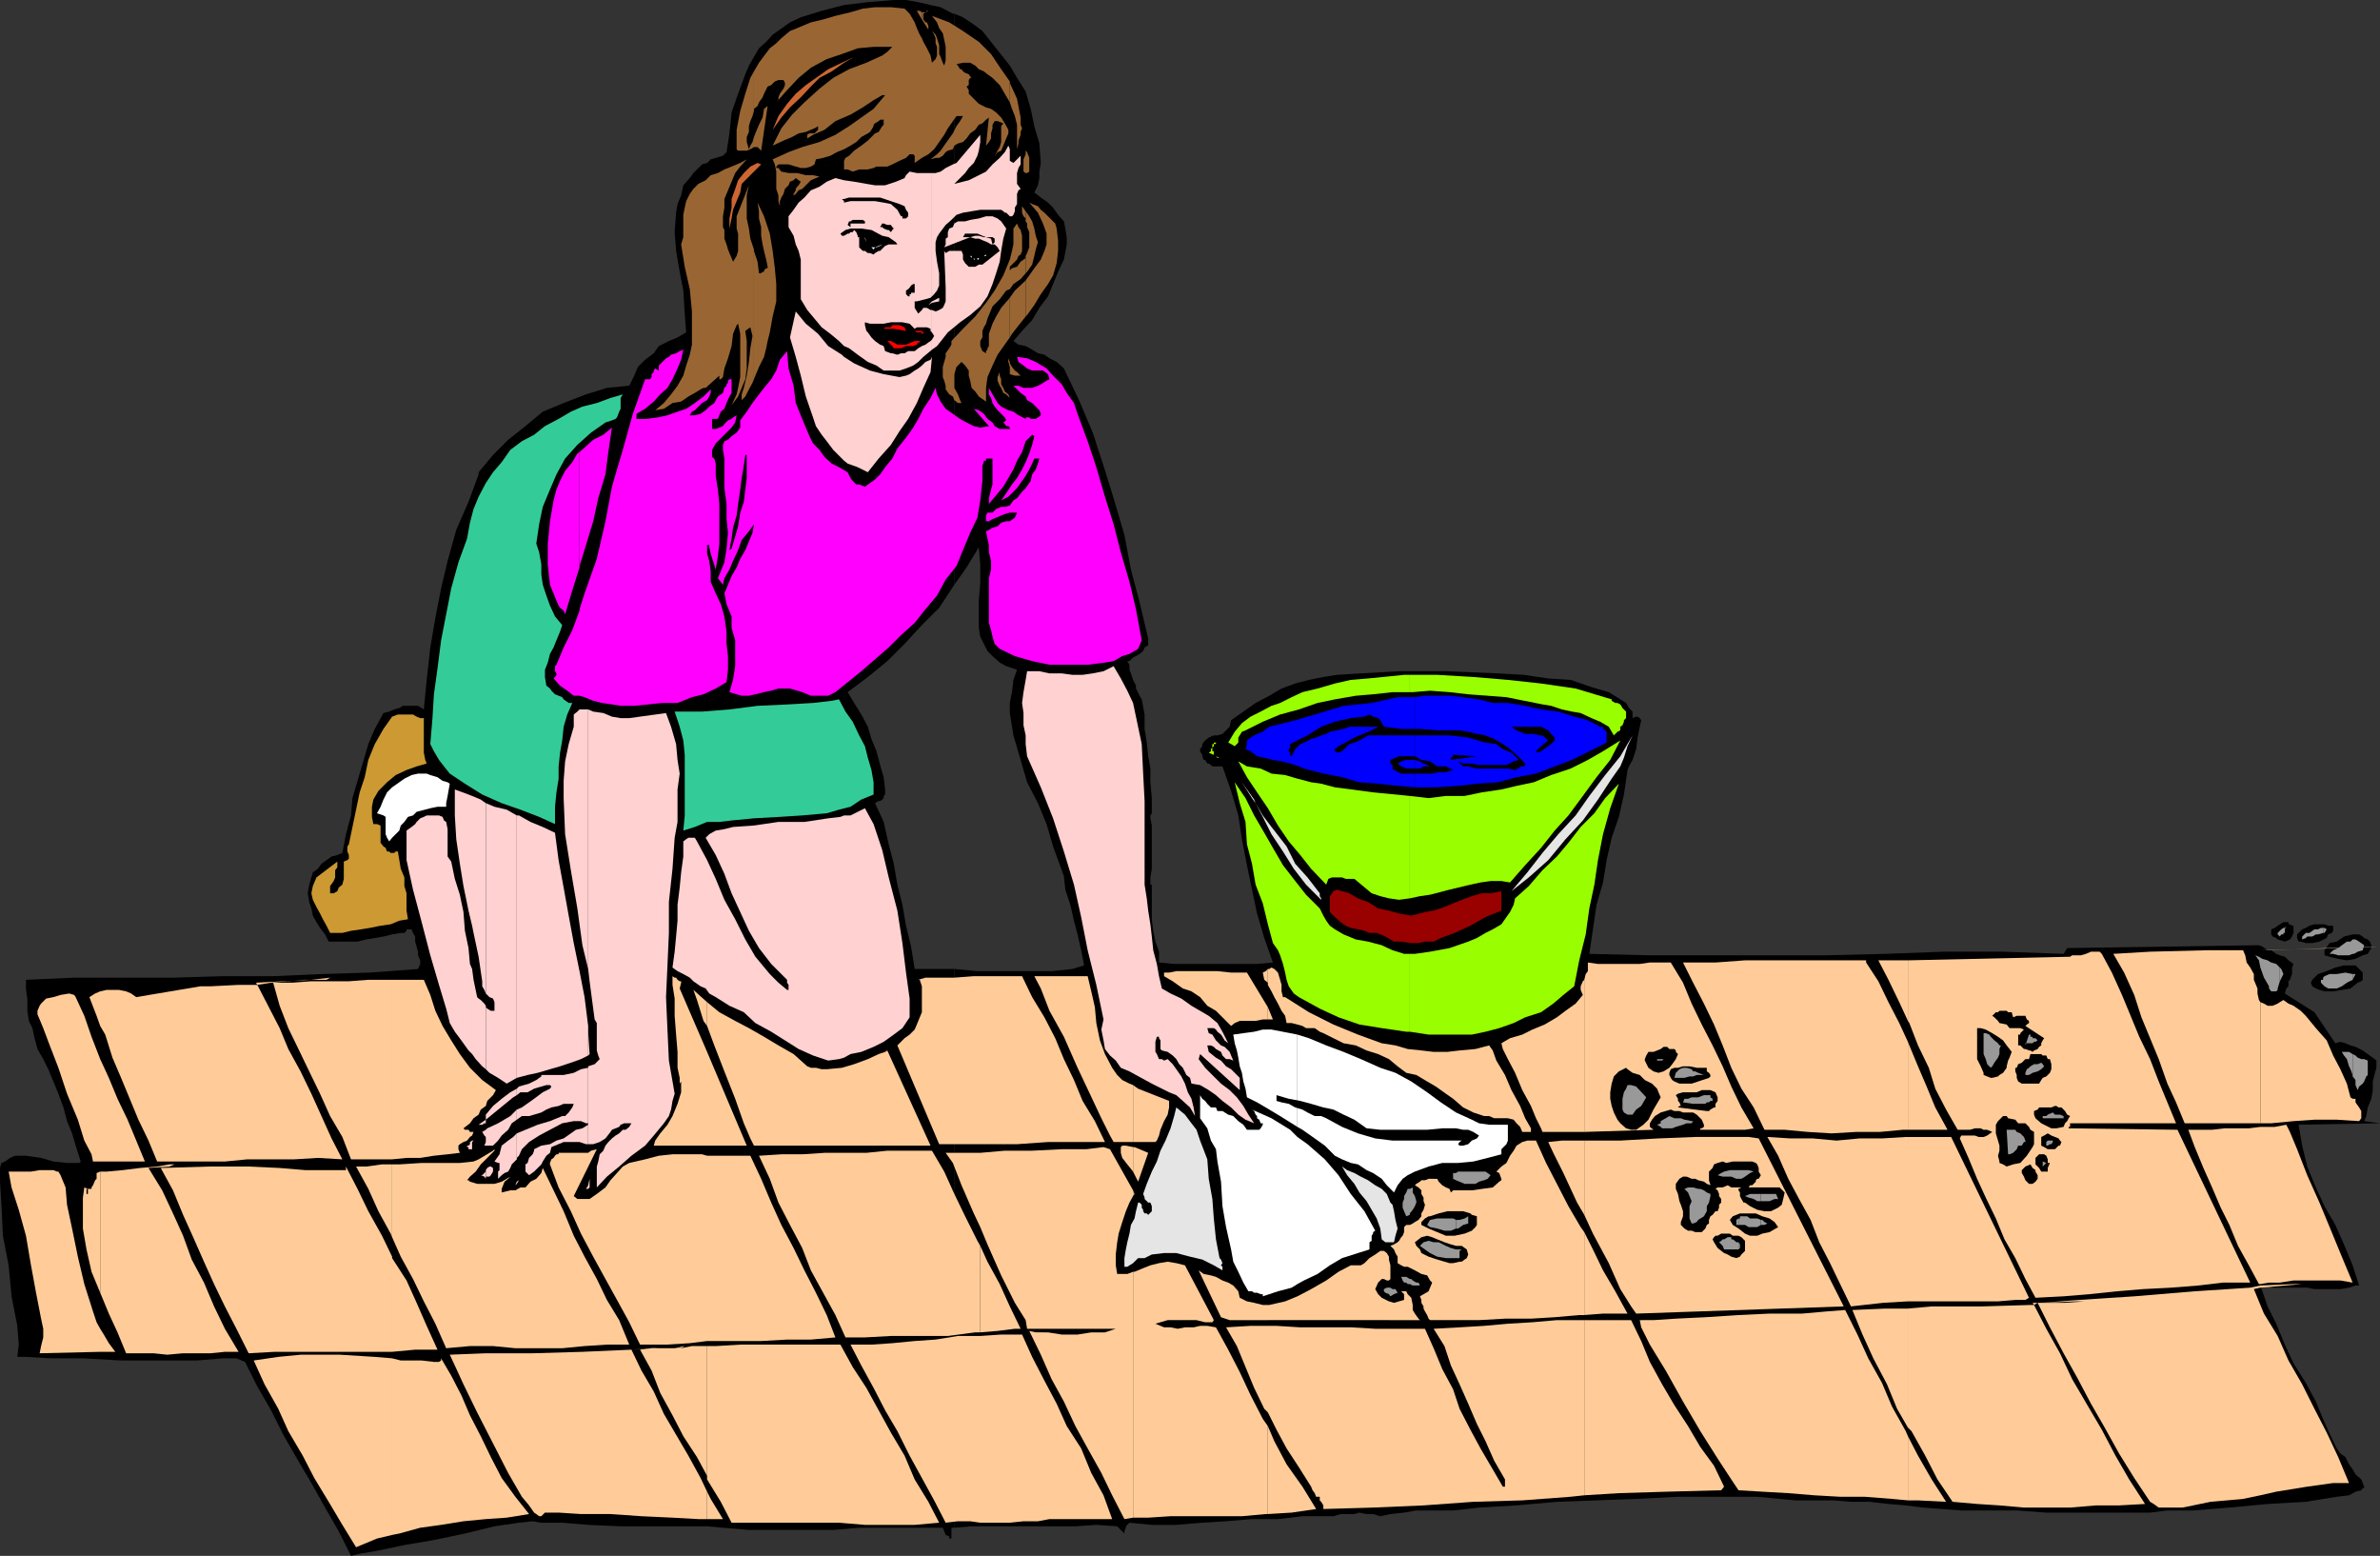 <svg xmlns="http://www.w3.org/2000/svg" width="330.199" height="215.801"><rect width="100%" height="100%" fill="#333333" stroke="none"/><path d="m132.402 211.898 2.399-.199h14.398l2.903-.199 2.898.2 1 1v-.302l.2-.5v-.199l.202-.199.297-.3 3.102.3h3.398l3.602-.3 3.3-.2 3.598-.3h3.602l3.398-.4H185l1-.3h1.902l.7-.2 1 .2h.898l1 .3 1.402-.3 1.899-.2 1.699-.3h5.102l1.898-.2 1.7-.198 5.202-.301 5.598-.5 5.5-.2 5.5-.203 5.8-.296h11l5.302.5h5.3l2.399.199h2.601l2.598.3 2.402.2 2.399.3 2.699.2 2.602.199h7.699l4.101.3h14.399l2.398-.3h3.602l5-.398 5.3-.5 5.301-.301 4.297-.7 1.703-.203.899-.5.8-.199.2-.3H328v-.2l-.398-1-.801-.699-.399-.7-.5-.698-.5-1-.703-.5-.5-.704-.5-1-1.199-2.597-1.2-2.903-1.398-2.597-1.703-2.7L317 186.5l-1.2-2.898-1.198-2.403-1-2.898h.8l.899.3h4.8l1 .2h3.598l1.203-.2.899-.3h.5l-.899-2.801-1.203-2.898-1.199-2.704-1.5-2.597-1.2-2.602-1.198-2.898-.7-2.903-.5-2.898 11.297-.2-2.199-.3.3-.7.2-1.198.5-1.204.2-1.199V150l.3-1.2.2-.698v-1l-.5-.403-1.4-1-1-.5-.698-.199-.7-.3-.703-.2-.699.2-2.898-4.302-4.102-2.597.2-.7.3-.3v-.7l.2-.203.3-.796v-.903l.2-.5-.7-.5-.5-.5-.7-.199-.5-.2-.698-.5h-.5l-.7-.5-.5-.198-26.601.398-.5.8-8.399-.3H269.7l-8.097.3-8.2.2H228.7l-8.199-.2.5-3.402.5-3.398.902-3.102.5-3.097.7-3.102 1-2.898.699-3.102.5-3.398.199-.5.5-.903.5-1.5.2-1.597.3-1.5.2-.903-.2-.296-.3-.204h-.2l-.5.204v-.903l-.5-.5-.398-.699L223.2 96l-2.398-.7-2.899-1-3.101-.198-3.399-.5-3.601-.204-7.2-.296h-6.5l-5.3.296-3.301.204-1.898.296-2 .403-1.903.5-1.898.699-1.7 1-1.902 1-3.398 2.398-.2.903-1 1-.699.199h-.5l-.703.3-.5.4-.398.5v.3l-.301.398v.301l.3.5v.2l.2.5h.2l.3.5h.2l.3.203.2.199h1.402l1.199 3.398 1 3.403.5 3.296L173 120l.7 3.398.702 3.301 1 3.403 1.2 3.398-2.2.2h-11.5l-2.101-.2V132l-.5-1.398-.301-1.5-.2-1.602v-5.102.301h-.198v-1l.199-1.199v-6l-.2-1v-.398l.2-.301v-2.102l-.2-2.199v-1.898l-.3-1.704-.2-1.898-.3-1.898v-2L158.402 97l-.3-.5-.5-1v-.398l-.403-.801-.297-.903-.203-.5V92.2l-.297-.5h.297l.5-.5.403-.199.5-.3.5-.4.199-.5.5-.3v-.898l-1.2-5.102-1.199-4.5-.902-4.8-1.5-5.098-1.398-4.5-1.5-4.602-1.903-4.5-2.097-4.398-1-.903-1-.5-.7-.5L144 49l-.8-.5-.9-.5-1-.2-.698-.5 1.199-1.402 1.398-1.5 1-1.699 1.203-1.597.7-1.704.699-1.699.8-1.699.399-2.102v-1l-.2-1.199-.198-1-.801-.898-.7-1-.699-.7-1-.703-.902-.699.5-1 .2-1v-.898l.202-1.2-.203-2.703-.699-2.398-.5-2.398-.7-2.403-1.198-1.898-1-1.7-3.801-4.8-1.2-.903-1.5-1-1.199-.5v79.204l1.7-2.403 1.699-2.8L136 78.3v2.597l-.2 2.403v3.8l.2 1.2 1 2 .7.699 1 .898.902.5 1.5.5-.5 1.403-.2 1.699-.3 1.5v1.398l.5 3.102 1 3.398.898 3.102 1.5 2.898 1.2 2.903.902 3.097.699 1.903.8 2.199.2 1.898.699 2.102.5 2.2.5 1.902.5 2.199.402 2.097-1.601.5-2.899.301h-10.3l-3.2-.3v77.5"/><path d="M132.402 134.398h-5.5l-.5-3.097-.703-2.903-.5-2.898-.699-2.8-.5-2.9-.7-2.698-.698-3.102-1.2-2.602.5-.296h.2l.3-.204.2-.199v-.3l.199-.2v-.699l-.2-1.7-.5-1.698-.5-1.903-.699-1.699-.5-1.7-.902-1.698-1-1.602-.898-1.5 2.8-2.102 2.7-2.199 2.398-2.398 2.402-2.602 2.399-2.398 1.898-2.903.203-.296V1.898h-.203L130.5 1l-1.398-.3-1.7-.4L125.7 0H124l-3.598.3-3.3.4-3.102.8-2.898.898-1.5.704-1.403 1-1 .699-.898 1-1 .898-.7 1.2-.699 1.203-.5 1.199-1 2.699-.902 2.602-.3 2.898-.4 2.602-.5.5-1 .296-.698.204-.5.5-.7.199-.5.5L96.2 24l-.5.7-.898 1-.301 1.402L94 28.3l-.2 1.199-.198 2.7.199 2.6.5 2.9.5 2.6.199 3.2.2 2.602-1.2.699-1.2.5-1.398.699-.703 1-1.199.898-1 1-.5 1.204-.7 1.398-3.1.3-2.9.9-3.1 1.198-2.9 1.204-2.398 2L70.5 61l-2.098 2.102-2 2.398v.3L65 69.603 63.3 73.5l-1.198 4.3-.903 3.802-.797 4.097-.703 4.102-.5 4.5-.398 4.097-.801-.5h-2.098l-.5.301-.703.2-.699.3-.8.2-1.2 2.203-.898 2.097-.7 2.403-.8 2.699-.7 2.398-.203 2.403-.699 2.597-.5 2.602-.7.3-.8.2-1.398 1-.5.699-.7.5-.203.7-.297 1-.203 1.198.203 1.204.297.898.203 1 .5.898.5.801.7.903.5 1h4l1.199-.301 1.199-.2 1.2-.203 1.202-.296 1.2-.204h.5l.3-.296v-.204h.7l.199.5.3.5v.704L58 132v.5l.3.7v.5l-.3.698-6.7.5-6.698.204-6.7.296h-7l-6.703.204H10.301l-6.7.296v1.204l.2 1.597v1.5L4 141.602l.5 1L4.8 144l.4 1.5.8 1.398.7 1.403.702 1.699.7 1.7.699 1.902.5 1.898.699 1.7.5 1.698.7 2.204-.2.199H9.3l-1.898-.2-1.703-.5-2.097-.3h-1.5l-.7.3-.703.5-.5.2L0 162v1.898l.2 3.204.202 4.296.797 4.102.403 4.3.8 4.098.2 2.602-.2 1.7h1.2l3.3.198H11.5l5.3.301h10.5l3.602-.3h1.899l1.199.5 1.7 3.402 1.902 3.3L39.3 199l1.898 3.3 2 3.4 1.903 3.402L47 212.398l1.7 3.403 1.202-.301 2.399-.398 3.8-.801 4.098-.7 4.301-.902 4.102-1 3.398-.5 1.902-.199 1.2.2H78l3.602.3 4.5.2h12l2.199.198 3.601.301h11.7l3.597-.3h11.602l.398 1 .5.203v.296H132v-1.5h.402v-77.5"/><path fill="#c63" d="m118.5 7.898-1.398.801-1.7 1.2-1.703.902L112.5 12l-1.398 1.5-1.5 1.398-1.2 1.403L107.2 18l.801-1.898 1.2-1.704 1.2-1.398 1.399-1.2 1.699-1.198 1.402-1 1.899-.903 1.699-.8M101.2 31.7v-1.4l.3-1.5v-1.198l.5-1.403.402-1.199.797-1 .903-.898 1-.5.5.199-2.7 2.699-.203 1.2-.5 1.198-.5 1.204-.199 1.199-.3 1.398"/><path fill="#ffd1d1" d="m161.2 137.102 1.202.699 1.5.699 1.399 1 2.398 1.398 1.203 1 .7 1.204.8 1.597-.5-.398-.3-.5-.2-.301-.5-.398-.203-.301-.297-.2h-.902l.2.7.5.199.5.8.702.7.5.2.7.698.199.5.3.704-.5-.204h-.5l-.5-.5-.199-.5-.703-.398-.297-.3-.402-.2h-.5l.2.898 1 .801.702.403.7.796.699.403L172 149.5v1.7l-5.5-5-.2.698.9 1.204 1 1 1.202 1.199 1.2.898 1 1 .898 1.2.7 1.203.8 1.199-1.2-.5-1-.7-1-1-1.198-.902-.903-.8-1-.7-1.199-.699-1.2-.2-.198-.8-.5-.398-.5-1-.5-.5-.403-.704-.5-.5-.699-.5-.8-.199-.2-.199v-1.2l-.2-.3v-.2h-.3l-.2.7v1.398l.2.301.3.7h.4l.3.203.5-.204.7.704.5.699.702 1 .5 1 .399 1.199.5.898.3 1.204.2 1.199-.7-1.2-1-.902-.902-.8-1-.399-2.398-1.2-2.2-1.198-.902-.5-1.199-.5-.7-1-.8-.704-.7-.898-.198-1.2-.301-1.5.3-1.402-1-4.796-1.199-4.801-.902-4.602-1-4.5-1.398-4.597-1.5-4.602-1.7-4.3-1.902-4.302-.2-1.699V102l-.3-1.398v-1.704l-.2-1.398.2-1.5.3-1.7.2-1.198h1.7l1.402.296h1.699l1.5.204h1.398l1.403-.204 1.5-.296 1.398-.704 1 1.704.902 1.699.797 1.699.403 1.898.8 3.801.2 4.102.199 3.8V122.7l.3 1.903.2 1.699.3 1.898.2 1.7.199 1.902.5 1.898.3 1.7.4 1.703m-95.7 22.295v-1l.2-.199h.702-.902v1.2m0-1.199-.3.198v.301l-.2.2h-.2v.203h.2v.296h.2v.204-.204h.3V158.2m0-12 .5.698.902 1 .5.403V139.5l-.203-.3-.5-.5-.297-.2-.203-.2-.5-2.402-.199-1.5V146.2m0-11.802-.3-.699-.2-2.199-.5-2.398-.2-2.602-.5-2.398-.698-2.204-.5-2.398-.5-.7V115l-.2-1-.3-.2-.2-.5-.5-.198H59.2l-.398.199-.5.199-.5.5-.2.3-.5.4-.699.5v4.1l.899 4.098 1.199 4.5 1.2 4.602 1.202 4.102 1 3.296.5 2 .7 1.204L64 144.3l1 1.398.5.5v-11.8m0-6 .2 1 .702 3.301.5 3.403v.699l.297.5.203.5v-26.403l-.703-.5-1.199-.5v18m0-18-.5-.199-1.898-.699v3.602l.199 3.296.5 3.403.5 3.097.699 3.403.5 2.097v-18m1.902 52.802h.5l.2-.2.3-.5v-.5l-.3-.2h-.2l-.3.2-.2.3v.9"/><path fill="#ffd1d1" d="M67.402 162.3v.2l-.203.2-.297.3H66.7l.5.2.203.3v-1.2m-.001-3.402h1l.7-.699.5-.699.898-.8.5-.9.7-.5v-1.402l-.9.903-1.698 1-1.5.699-.2.2v2.198m0-2.198-.5.3.297.5.203.2v.698l-.203.5h.203V156.7m0-1.4-1 .7h.5l.297-.2h.203v-.5m0-7 .5.5 1.2.7 1.199.8 1.398-.8v-36.398l-1.398-.801-1.7-.403-1.199-.5v26.403l.5.5.5.199.2.5v1.2h-.5l-.5-.302-.2-.199v8.602M71.7 164.2l.3-.5-.3.198zm0-.302-.2.5.2-.199zm0 0"/><path fill="#ffd1d1" d="m71.7 160.602.3-.301.402-.903 1-1 1.399-.898 1.5-.8 1.699-.9 1.602-.3h1l.699.3h.3v-7.902.204l-1 .199-1 .5-1.402.3h-3.097v.2l-.7.5-1 .5-1.402.398-.3.301v.898l.5-.398h1l.902-.5 1-.3.699-.2h.5l.199.2-.2.3-1 .5-1.198.898-1.7 1.204-.703.296v1.403l.703-.5h1l.7-.2 1-.3.699-.403.699-.296 1-.204.7-.296h1.402l-.2.5-.5.699-.5.5H78l-1.7.699-1.698.5-1.7.7-1.203.5v3.402"/><path fill="#ffd1d1" d="m71.7 157.2-.5.5-.7.5-.898.698-.301 1.204-.7 1 .5.199h.2v1l-.2.199v1l.5-.5.399-.3.5-.2.3-.5.2-.5.7-.7v-3.6m0-6.2-.9.5-1.198.898-1.2 1-1 1.204v.699l3.797-3.102.5-.3V151m.001-1.5 1.5-.398 1.402-.301 1.699-.5 1.398-.403 1.5-.5 1.403-.5 1-.5v-4.097l-.5-4-.7-3.602-.8-3.898-.7-3.801-.703-3.898-.699-3.801-.5-3.801-1.7-.8-1.698-.7-1.602-.898h-.3V149.5m9.902 15.398.199-.199V163.5l-.2.898v.5"/><path fill="#ffd1d1" d="m81.602 164.398-.301.5h.3zm0-5.698h.699l.898-.302.801-.5.7-.898.202-.3 1-.4.2-.3.5-.2h1l-.301.5-.5.4h-.399l-.5.5-.5.3-.5.398-.5.5-.402.5-.3.704-.5.5-.2 1-.2.699v2.898l1.4-1.5 1.702-1.398 1.7-1.5 1.898-1.403 1.2-1.398 1.402-1.7.699-1 .3-.902.2-1.199.3-1-.8-4.597-.2-4.301-.199-4.5.2-4.403.199-4.5v-4.296l.5-4.602.3-4.3L94 114v-4.5l.3-2.2-.3-1.902-.2-2.199-.698-2.398-.7-1.903-5.101.704h-1.2l-1.199-.204-1.203-.5-1.398-.199-.7-.3v36l.2 1.703.699 5.296.3.5v3.801l.2.7.2.5-.7.703-.898.296V158.7"/><path fill="#ffd1d1" d="m81.602 156-.801.5-.899.2-.703.5-1 .698-1 .301-.898.5-1.2.2-1 .5v.203l-.199.5-.5.5-.203.699-.297.199v1l.5.5.7-.5 1-1 .199-.398.5-.801.5-.403.199-.796.5-.204 1.2-.5h2.202l.899.301h.3V156m.001-9.602.199-.199-.2-3.097zm0-48h-1.2l-.3.301-.5.403v1.699l-.7 2.398-.5 2.403-.203 2.699v2.398l.203 5 .797 5 .903 5.301.699 5.102.8 3.296v-36m35.501 48.302.898-.5 1.5-.302 1.7-.699 1.402-.699 1.398-1 1.2-.898 1-1.5V138.5l-.5-3.602-.5-4.097-.7-4.5-1.2-4.602-.898-3.8-1.203-3.598-1.199-2.2-2 1h-.898V146.7m0-33.598-.5.199-1.7.199-3.3.5H108l-3.398.5-2.903.2-1.199.3-1.2.2-.898.5-.5.5 1.399 2.402 1.199 2.597 1 2.7 1.2 2.601 1.202 2.602 1.399 2.398 1.699 2.2 2.2 2.198v.403l.202.3v.7h-.203l-1.199-1-1.2-1.2-1-1.203-1-1.199-1.398-2.398L102 127.5l-1.5-2.7-1.2-2.902-1.198-2.597-1.403-2.602-.297-.5H95.5l-.3.2-.4.3v2.102L94.5 121l-.2 2.102-.3 2.398v2.2l-.2 2.198-.198 2.102-.301 2.2.699.5.8.402.9.5.5.5 1 .699.702.3.5.7.899.5 1.898 1.199 2 .898 1.602 1.5 2.199 1.204 1.902 1.199 1.899 1.199 2 .898 2.101.704 1.5-.204.7-.199v-33.597m0-49.204.5.403 1.398.5 1.402.699 1.5-1.898 1.7-1.903 1.199-1.898L126 58.1l1.2-2.203.902-2.097 1-2.2.199-2.101-.2.398-.699.301-.5.5-.5.403-.5.296-.703.5-.5.204-.898.199-2.2-.403-1.902-.5-2.199-1-1.398-.898v14.398m0-14.397-.301-.3-1.899-1.2-1.402-1.7-1.7-1.402-1.398-1.699-.8 3.602.8 2.699.7 2.602L111.8 55l1 2.898.398 1.204L114 60.3l.7.898.902 1.2 1.5 1.5V49.5"/><path fill="#ffd1d1" d="m117.102 48 .699.3 1.199.9 1.402 1 1.2.5 1 .698h2.199l.898-.296 1-.403.703-.5.7-.699 1.199-1V43h-.2l-.5-.3h-.5l-.199.3-.5.5-.5-.8v-.9h.297l1.203-.3.7-.2.199-.198V24h-2.102l-1-.2-.5.5-.199.4-.7.3-.5.2-1.5.5h-1.398l-1.203-.2-1.699-.3-1.398-.2v23m0-23-1.2-.3-1.203.5-1 .698-1.199.5-.898 1-.801.704-.7 1-.699.898v1.5l.7 1.2.3 1.198.399.903.3 1.199v5.5L112 43l2 2.398 1.2.903 1.202 1 .7.699V25"/><path fill="#ffd1d1" d="m129.3 48.5.7-.5 1.5-1.898 1.7-1.403 1.402-1L136 42.5l1-1.398.7-1.704.5-1.5.5-1.597.202-1.5.297-1.7.403-1.402-.7-1-.5-.398L137.7 30h-.898l-1 .3-1.2.2-.699.2h-1l-.5.3-.203.5-.5.2-.199.5v.698l-.3.204v.796l-.2.403 3.602-1.403.699.204h.5l.699.296.5.204.5.296h.5l.402.403.297.5-2.398 1.898h-.5l-.5.301h-.899l-.5-.5-.3-.5v-.7l-.2-.5H131.7l-.5.302-.2-.302.2 5.097V41.8l-.2.5-.2.398-.5.301-.5.2-.5-.2v5.5"/><path fill="#ffd1d1" d="m129.3 42 1-.2v-.5l-1 .5v.2m0-.2-.5.5.5-.3zm0-.698.302-.301.398-.5.3-.7v-1.703l-.3-1.597-.2-1.5v-1.2l.2-.703.3-.5.9-1.199.8-.699.7-.7.902-.3 2.398-.398h2.902l.297.199.203.199h.2l.5.5h.3l.2-.2.199-.5v-.5l.3-.5v-1.402l.2-.5.3-.199-.5-.699V24l.2-.7.3-.5v-1.198l-1 1-.5-.301v-1.602l-.199-.5-.5.903-.703.796-1 .903-.898 1L134.402 25l-.8.2-1.2.3.797-.8.703-.7.5-.7.7-.698.5-1 .199-.704L136 19.7v-1l-3.3 3.903-.5.199-1 .5-.7.5-.7.199h-.5v17.102"/><path fill="#fff" d="m115.2 22.8-1.2.302 1.2-.301M142.5 25l-.2 1.398.2-1.398"/><path d="m125 30-.5-.898-.898-.801-1-.2-1.2-.203H118l-.898.204v-.204l-.301-.296h.3l.7-.204h4.3l1.5.5 1.2.403.699.3.2.5.3.399v.5l-.3.3h-.5V30h-.2"/><path fill="#963" d="m104.602 52.602.199-.5.5-1.204L106 49.5l.3-1.2.2-1 .3-1.198.4-2.204.5-2.097v-2.403l-.2-2.199-.3-2.398-.4-2.403L106 30l-.898-1.898.199 1.199v1l.3 1.199v1.2l.2 1.198.199.903.3 1.199.2 1v.2h-.2l-.3.3v.2h-.2l-.198.198h-.301l-.2-1.597-.5-1.5v-.2 18"/><path fill="#963" d="m104.602 34.602-.5-1.5-.2-1.403-.3-1.398v-3.2l.3-1.402L102.2 30v1.7l.203.698v2.403l-.203.699-.5.8-.199-.5-.3-.698-.2-.5-.2-.704-.3-.796v-1.204l-.2-.398V30l.2-1.2v-1.198l.5-1.204L102 24l.7-.898.902-1-.903.5-1.199.5-1 .398-.898.5-1 .3-.7.7-1 .5-.703.7-.5.698-.5 1-.199.903-.2 1v3.097l-.3 1L95 37l.7 3.102.3 3.097v4.602l-.3 1.398-.5 1.5-.4 1.403L94 53.5l-.898 1.2-1 1.198-1.2 1 1.2-.199 1.199-.8 1.199-.2 1-.699.902-.5.797-.5.403-.2h.3l1.899-1.698v.5H100l.3-.301.2-1.2.5-1.402.5-1.699.2-1.7.5-1.198.202-.204.297 1.403v6l-.297 1.5-.203.898-.699 1.5.902-1.199 1-2.398.2-1.5V47.3l-.2-1.403.7-.5.3 1.204-.3 1.699-.2 1.898-.3 1.903-.403 1.699-.297.898v.801l.297-.3.203-.2.5-1 .5-.898.2-.5v-18m0-14.203h.5l.5.5.898-6.199-.5.403-.2 1.199-.5 1-.5 1.199-.198.5v1.398m0-1.398-.2.7-.3.5-.2.5-.3-1V19l.3-.7v-.8l.2-.7.3-.698.2-.704v-5.5l-.5.903-.7 2.199-.703 2.398-.5 2.602v2.7l.203.198h1.2l.5-.199.5-.3V19"/><path fill="#963" d="M104.602 15.398v-.296l.5-.403.199-.5.5-.699.199-.5.5-1 .5-.2.5-.5.5-.198h.7l.202.398v.3l-.203.5-.297.4-.203.3-.199.5v.398l-.3.301 1.5-1.699 1.6-1.7 1.7-1.402 2.2-1.199 2.1-.699 2.2-.8 2.2-.2h3.6v-.2.2h-1l-.698.7-.7.5-2.203 1-2.398.902-2.2 1.199-1.902 1.5-2.097 1.898-1.7 1.7-1.5 1.902-1.203 2.398 1.5-.699 1.203-.5.899-.5 1-.2.699-.3.5-.2.5-.3v.5l-.5.5h-.7l-.3.2v.5l.8-.5 1.602-.7 1.5-1.2 2.098-.902 1.7-1 1.5-1 1.202-.699h.399l-1.602 1.903-3.398 2.398-1.899 1.2-2.203 1-2.398.698-1.899.704-2.203 1 .301.699.2 1v2.398l.3.903v.796l.2.704v-.704l.202-.5.297-.5.203-.699.5-.5.2-.5.5-.199.3-.3.399.3.3.2-.3.5-.2.198-.199.301v.2l-.3.5v.203l.3-.204.399-.5.5-.199L112.5 25l.7-.3.5-.2-.9-.2h-1l-1.198-.3h-1.2l-1-.2-.402-.5h-.3v-.198l.3-.301h1.402l1 .3.7.2h.699l.699-.2.5-.3.2-.7 1-.203 1-.296.902-.5 1-.403.898-.5.8-.5.7-.699.902-.5.297-.2.203-.3.297-.5v-.2l.203-.198.5-.301.2-.2h.5v.7l-.2.199-.5.8-.5.2-1 1-.902.7-1 .698-.7.704-.5.296-.198.403V23.5h.5l.699.3.898-.3h1.203l.797-.2.403-.198h1.5l.699-.301 1-.5.898-.403.5-.5h.5l.203.204v1l1-.704V5.301l-.3-.5-.403-.903-.297-.796-.703-1.204-.699-.699L123.602 1h-2.2l-1.703.2-1.699.5-2.098.5-1.703.5-1.699.402-1.898.796-1 .403-1.2 1L107.7 6l-.898.7-1.5 2-.7 1.198v5.5m23.3 6.5.899-.5.8-.699 1.399-2 .5-.898.7-1 .5-.7h.902l-.403.7-.5.699-.5 1-1 1.398-.699 1-.5.5-.898.704.699-.204h.5l.5-.296.398-.5.301-.204.7-.199.202-.5.5-.3.7-.2.5-.5.5-.699.699-.5.5-.7.5-.198.5-.5.398-.301-.398 3.898.398-.5.301-.5V18.5l.2-.7v-.5l.3-.5h.402l.797.302-.297.398v2.2l-.203.698-.297.5-.402.704.402-.5.5-.204.297-.699.203-.5.2-.5.3-.699V18l-.5-.898-.5-.801-.703-.7-.699-.5-.7-.203-1-.5L134.403 13v-.5l-.3-.5.3-.2v-.698l.2-.301h.199l-.2-.2-.199-.3-.5-.2-.3-.203-.2-.296h-.203l-.297-.5-.203-.204.903-.199h1l.699.403.5.5.699.296.5.403.7.5 1 1 .702 1.199.7 1.2v-2.9l-1.2-1.698L137.5 7.5l-1.7-1.7-2.198-1.5-1.903-1.198-2.398-.903.699.903.3.796.5.704.2.898.2 1v1.898l-.2.704-.2-.403-.3-.8-.2-.399V6.3l-.3-1-.2-.5-.5-.5.302.5.199.5V6l.199.5v1.2l-.2.5-.5.5-.198-1-.5-1-.5-.9-.2-.5v16.598"/><path fill="#963" d="m127.902 2.7.899 1.402v-.5l-.2-.5h-.199l-.3-.403v-.8l.3-.2h-.5v1"/><path fill="#963" d="m127.902 1.7-.3-.2h-.403l.703 1.2v-1m12.2 53.5.5.5-.5-.5m0-3.598v.296l.699.204h.8l-.5-.5-.3-.204-.399-.5-.3-.5V50.2v1.403m0-1.403-.2-.5v.5l.2.698v.704-1.403m0-3.399.3-.5 1.899-2.402v-5l-1.5 1.403-.7 1v5.5"/><path fill="#963" d="m140.102 41.3-1.2 1.4-.703 1.198-.5 1-.5 1.403V48l-.199.3v.2l-.2.2v.3l-.5-.3-.3-.7v-.7l.3-.5v-.902l.2-.5.3-.5.2-.699.2-.5.5-1.199 1-1 .902-1.2.5-.198V36l-.903 2.2L138 40.3l-1.2 1.7-1.5 1.898-1.698 1.704L132 47.3v.5l-.3.5-.5.699v.5l-.4 1.398V52.3l.2.5.2.699v.5l.5.7.5.3.202.5.5.398h.5l-.203-.398-.297-.8-.5-.9v-1.902l.297-1 .703-.699.5.5.5.7v.703l.2.699.199 1 .5.5.5.699 1 .7v-1.9l.199-1.5.7-1.6.702-1.5 1.7-2.4v-5.5m0-1.197.5-.704 1-.699.699-.8V35.5v.3l-.7.5-.5.7-.699.2-.3.3v2.602m0-2.902V37l1-1 .199-.5.3-.2.2-.5v-2.1l-.2-.802-.3-.398-.2-.5-.5.7v2.198l-.199.903-.3 1.199v1.2m0-23 .3.902.399 1 .3 1.199v3.398l.2-.8V19.5l.3-.8v-.4l.2-.5-.2-.5v-1l-.5-2.6-1-2.2v-.2 2.9m2.199 29.698.2-.199 1-1.398.902-1.5 1-1.403.7-1.199.5-1.699.199-1.7v-1.402l-.2-1.699-.199-.699-1.5-1.5-.5-.398-.402-.5-.8-.301-.4-.2L144 29.5l.7 1.5.5 1.398v1.5l-.298.903-.5 1.199-.902 1.2-.7 1-.5.698v5"/><path fill="#963" d="m142.3 37.898.2-.199.7-1 .3-1.199.2-.898.3-1-.3-.903-.2-1-.3-1-.4-.699-.5-.7v1.4l.2.3v.5l.3.7v2.1l-.3.802-.2.398v2.398"/><path fill="#963" d="m142.3 29.3-.5-.698v.898l.2.5.3.3v.2-1.2m0-5.3h.2l.3-.2v-1.902l-.3-.796-.2-.204V20.7 24m0-3.3v-.5 1.198l-.3.704V23.8l.3.199v-3.3M139.902 49.7v-.5l-.3-.5.3.5v.5m.2 5.5-.2-.5-.5-.4-.203-.5-.297-.5v-.698l-.203-.5v-.5l-.297.699v.5l.297.699.203.3.297.7.403.2.5.5M138 21.602l-.3.5.3-.5M128.402 1.7l.399-.2h-.2zm0 0"/><path d="M118 31v.5l-.398-.3.199-.5H118l.3-.2h1.4l.3.2v.3h-2m4.102.5.3-.5h.2l.5.2h.5l.199.3.199.2-.2.198-.198.301-.301-.3h-.2l-.5-.2-.199-.199h-.3m-.2 3.3-.5.302-.203.199-.5-.2h-.297l-.402-.3h-.3l-.5-.5v-1.403h-.2V32.7l-.2-.5-.3-.3-.2.3h-.3l-.2.2h-.198l-.5.3h-.301l-.2-.3.7-.5.699-.2h1.5l1.402.2 1.5.8.899.2 1 .703.199.296h.3-1.5l-.5.204-.698.699h-.2m15.798-1.904.3.204v.5l-.3.296-.2-.796-.7-.204h-.3l-.7-.199h-.5l-.698.2h-1l.3-.5h1.7l.699.3.5.2h.898"/><path fill="#fff" d="m120.902 34.3.297.302.203-.301zm14.7 1.7h.199v-.2H136h-.398v.2m-.302 0-.198-.2v.2h.199m-.199-.2h-.301v-.3h-.2l.2.3h.3m.899 0 .3-.3h.5v-.2l-.3.2h-.2l-.3.3m-14.598-1.5h.2l.5-.198.3-.204-1 .403m-.5-.001-.203-.198-.297-.204-.203-.296.203.296.297.204.203.199m-.702-.699-.2-.704v.204zm0 0"/><path d="M126.902 40.8v-.198h-.5v.199h-.203v.3H126l-.3-.3v-.5l.3-.2.2-.203.202-.296.297-.204h.203v1.403m2.398 5.301.302.5-.301.5-.2.199-.3.199-.399.3-.5.2-.5.3-.5.4H126l-.5.3h-.5l-.5.2-.7-.2h-.198l-.801-.3-.2-.7-.5-.2-.699-.5-.5-.5-.5-.698-.203-.204-.199-.796v-.403l.7.2h1.902l1-.2h1.597l1 .2.703.703.297-.204h1.403l.5.204v.296l.199.204"/><path fill="red" d="M124 48.3h1l.7-.3h1l.5-.2.202-.3v-.2h-.5l-.5.2-.703.3H124.5l-.5-.3v.8m0-.8-.398-.2h-.5l-.5-.5L123.8 48l.199.3v-.8m.001-1.898 1.7.296-.2-.5-.7-.296h-.8v.5m0-.5h-.2l-.198.296h-.801l-.2.204h-.699H124v-.5m3.402 2.398h.2v-.2h-.2v.2m0-1.398h.5v.199h.2v-.2l-.2-.203h-.5v.204m0-.204h-.5l.297.204h.203v-.204"/><path fill="#f0f" d="m122.8 64.8 1-1.198.7-1.403 1.2-1.5 1-1.398.702-1.2.7-1.402 1-1.5.699-1.398.199.898.5 1 .7 1 1 .7 1 .703.902.5 1 .5.898.199 1.2-.2-2.098-2.402.699.2.699.5.5.703.7.5.3.5.7.398h1.402v-.2l-.2-.198h-.3l-.2-.301-.203-.2.403-.3-.2-.403-1-1-.402-.5-.3-.5-.2-.699-.3-.5v-.898l.5.898.3.5.402.7.5.5 1 .5.7.203.699.5 1 .5v-.204h.5l.199.204h.7l.3-.204.402-.296v-.204l-.203-.5-1-1-.699-.398-.2-.5-.698-.5-1-1h.699l.699.3h1.2l.8-.3.402-.2.797-.5.403-.198-.2-.704-.703-.5h-1.5l-.699-.296-.5-.403-.7-.5-.198-.699 1.398.2 1.2.5 1.5.902.902 1L147.3 53.3l.7 1.2 1 1.398.5 1.5 1.402 3.801 1.2 3.602 1.199 4.097L154.5 72.7l1 3.903 1.2 4.097.902 3.801.8 4.3-.5 1.2-1.203.7-1 .3-1.199.7-1.2.198-2.398.301h-5.3l-2.403-.5-2.398-.699-2.102-1-.699-.7-.3-1-.2-.902-.3-1V80.2l.3-1.199v-1.2l-.3-1.198v-1l-.2-.903-.2-1 .4-.199.5-.3.702-.2.5-.5.7-.2h.5l.699-.5.3-.698h-1l-.699.199-.5.199-.703.3-.5.2-.5.3h-.398v-.8l.199-.398h.7l.5-.5.702-.301h.5l.7-.2.5-.703.5-.296.699-.903.5-.5.699-1 .2-.898.5-.7.3-.8.2-.7h-.7l-.3.7-.4.8-.5.899-.5.7-.698 1-1.2 1.198-1 .5.7-1 .8-1.199.7-.898.699-1.2.5-1 .5-1.203.398-1.199.301-1.199-.3-.2-.9.9-.5 1.5-.698 1.198-.5 1.204-.7 1.199-.703 1.199-2 2.398v-.796l.301-1.204.2-.699v-3.597h-.9v.296h-.3v.204l-.2.5V66.7l-.3 2.7-.398 2.402-1 2.097-1 2.403-.903 2.199-1.5 1.898L130 82.602l-1.598 1.898-1.5 1.898L125 88.102l-1.7 1.699-3.8 3.3L115.902 96l-1 .5H112.5l-1.2-.5-.698-.2-1-.3H108l-1 .3-1 .2-1.2.3-.898.2h-1l-.703-.2-1-.3.5-1.7.301-1.902v-3.597l-.5-1.7V85.5l-.7-1.7-.3-1.5.5-1.198.5-1.204.7-1.199.5-1.199.702-1.2.5-1.198.5-1.204.2-1.199-.2.301-.5.7-1 1.198-.5 1.403-.703 1.5-.5 1.199-.699 1.2-.2.902-.698-.903L100.5 78l.3-1.898.2-2.204-.2-1.898v-2.102l-.3-2.199v-4.097l-.2-1.204V61.7l.2-.5.5-.199.5-.5.7-.5.5-.7v-1l.902-1.198.8-1.204.899-1.199.699-.898 1-1.2.7-1.203.5-1.5 1-1.199.202 2.403.7 2.398.3 2.398.899 2.204 1 2.398.5 1 .898.898.703 1 1 .903 1 .5 1.2.699.398.8.3.4.5.5h.4l.8.3.7-.5.702-.5.7-.7.5-.698.199-.301"/><path fill="#f0f" d="m80.402 96.5.7.2 1.199.5 1.199.3 1.402.2 1.2.198H88l2-.199 1.902-.199H94l2-.8 1.602-.4 1.699-.8 1.5-.898.199-1.704V91l-.2-1.7v-1.698l-.3-2.102-.5-1.7-.7-1.5-.698-1.6v-1.5l-.2-1.4-.3-1v-1.198h.3v.296l.2.903L99.3 79l.3-1.898.2-1.704v-5.5l-.2-2L99.3 66v-1.7l-.2-.698-.3-.204v-1l.5-.898 2.199-2.2.5-.698.2-1-.5.296-.2.204-.5.199-.5.5-.2.3-1 .399h-.5v-1.398h.802l.398-1 .5-.403.3-.8.4-.899.3-.5v-2.398.5h-.3l-.2.199v.3l-.2.2v.199l-.3.3-.2.7-.698.5-.5.898-.7.5-.5.5-.703.5-.797.204H95.7l.301-.5.402-.204 1-1 .7-.398.3-.5.2-.5V54l-1 1-1.2.898-1.203.801-1.199.403-1.398.5-1.403.296-1.5.204h-1.398v-.704L89.5 56.7l1.2-1 .902-1 1-.898.699-1.2.699-1.5.5-1.203.3-1.398-.5.2-.5.3-.698.2-.301.3-.399.2-1 1v.698l-.5-.296-.203.296v.204l-.297.296v.403l-.203.3H89.5l-1.7 4.797-1.398 5-1.5 5.102L84 72.3l-1.2 5.2-1.698 4.8-.7 2.2v12m0-12v.2l-1 2.698-1.203 2.403-1 2.398-.199.2v.703l.2.296v.204l-.2.296-.2.204.9 1 1 .699.902.699h.8v-12m0-6 .899-2.898 1-3.301.699-3.2 1-3.3.402-3.102.5-3.398-1.203 1-1.398.699-1 .898-.899.801V78.5"/><path fill="#f0f" d="m80.402 62.7-.3.198-.7 1.204-1 1.199-.703 1.398-.5 1.2-.398 1.5-.5 2.902L76 75.398v2.903l.3 2.8.2.5.3.7.4 1 .3.699.2.3.5.4.202.5 1-3.302 1-3.199v-16"/><path fill="#3c9" d="M84 58.602 82 60l-1.898 1.7-1.7 1.902L77.2 65.8l-.898 2.097-1 2.403-.5 2.398-.399 2.7.399 1.203.3 1.699v1.398l.2 1.403.5 1.5.5 1.398.699 1.5 1 1.2-.3.902-.5 1.199-.4 1-.5.898-.3 1.2-.398 1v1l.199 1.203.5.398.199.3.5.5 1 .4.2.3.702.5h.5l-.703 1.602-.5 1.699-.199 1.898-.3 1.7-.2 1.902v1.7l-.3 1.898-.2 2v2.403l-2.2-1-2.6-1-2.598-.903-2.7-1.199-2.402-1.5-2.098-1.398-.8-1-.7-.903-.703-1.199-.5-1 .3-3.597.2-3.301.5-3.602.5-3.898.702-3.602.7-3.597 1-3.602 1.199-3.3.398-2.2.5-1.898.703-1.704 1-1.898 1-1.5 1.2-1.398 1.199-1.704 1.601-1.199 1.7-.898 1.5-1.2 1.898-1 1.7-1 1.6-.703 2-.5 1.9-.699 1.702-.5-.3.5v1.5l-.2.403-.3.796-.2.204-.5.199-.902.3M116.402 97l.899 1.7 1 1.402.898 1.898.801 1.5.402 1.602.5 1.699.297 1.699v1.7l-1.699.698-1.5 1-1.598.403-1.703.5-3.398.3-3.102.2-3.597.199-3.102.3-1.7.2h-1.698l-1.7.7-1.601.5.199-2.098v-8.403l-.2-2-.5-1.898-.698-2.102h3.8l3.797-.3 3.903-.5 4.3-.2 3.399-.199 2.601-.3 1-.2"/><path d="M103.602 63.102V66.3l-.2 1.597-.203 1.704-.5 1.5-.297 1.898-.402 1.398-.5 1.704-.3.199.3-1.602.2-1.5.5-1.699.202-1.602.297-2 .203-1.597.297-1.7.203-1.5h.2"/><path fill="#9f0" d="M168.402 104.7v-.5h-.203v-.5l.203-.2v-.5.2h-.203v.5l-.199.198v.301l-.3.2.702.3m0-1.499h.297v-.2h-.297v.2m27.2 39.902 2.597.398h6l1.903-.398 1.898-.5 2-.704 1.602-.796 2.199-.704 1.699-1.199 1.402-1.199 1.5-1.2.7-3.6.898-3.598.5-3.602.7-3.3.5-3.4.702-3.6 1-3.598 1.2-3.403-1.903 2-1.5 2.102-1.898 1.898-1.7 2.2L216 118.8l-2 1.898-1.898 2.2-1.903 1.703-.199.898-.5 1-.5.7-.7 1-1.198.698-1 .5-1.2.704-1.203.5-2.597.898-2.7.5-2.101.3h-.7v10.802"/><path fill="#9f0" d="M195.602 132.3h-.801l-1.602-.5-1.5-.698-1.898-.5-1.7-.301-1.699-.7-1.203-.703-.699-.5-.5-.699-.398-.699-.5-1-1.903-1.898-1.5-1.903L178 120l-1.398-2.398-1.2-2.102-1.402-2.398-1.2-2.403-1.5-2.199.7 2.898.8 2.602.2 3.102.7 2.699.5 2.898 1 2.602.702 2.898.7 2.602.699 1 .3.699.399 1.2.3 1.198.2 1 .3.903.7 1 .7.5 2.902 1.597 2.597 1.204 2.903 1 3.097.5 3.403.5h.5V132.3m0-7.698L197 124.3l1.402-.2 2.7-.703L204 122.7l1.402-.3 1.399-.2h1.5l1.199.2 2.102-2.399 2.199-2.398 1.898-2.403 1.903-2.097 2-2.704 1.898-2.597 1.902-2.403 1.399-2.699-2.399 1.5-2.101 1.2-2.399 1.203-2.703.898-2.398 1-2.399.5-2.101.5-2.7.398-2.402.5h-2.597l-2.403.301-2.597-.3v14.203"/><path fill="#9f0" d="m195.602 110.398-5.102-.5-5.3-.699-1.9-.5-1.398-.199L180 108l-1.7-.5-1.898-.2-1.5-.698L173 106.3l-1.2-.7 1.2 2.2 1.402 2.097 1.5 2.204 1.399 2.398 1.5 2.2 1.601 1.902 1.5 1.898 2.098 2.2.3-.802.5-.199h1.4l.5.2h1.202l2.399 2 1.199.402 1.2.3 1.402.2 1.5-.2v-14.203m0-14.397H196l2.402-.2 2.7.2 2.597.3 5.301.4 5 1 1.2.198 1.5.5 1.402.301 1.199.2 1.5.703 1.199.5 1.2.699.702 1.199.5-.5.399-.2v-.5l.3-.198.2-.5v-.204l.3-.296v-.903l-.5-.5-.3-.5-.399-.199h-.3l-.5-.3V97l-5-1.5-4.801-.7-4.602-.5-4.797-.402-5-.296h-3.8V96"/><path fill="#9f0" d="M195.602 93.602h-.801l-5 .5-2.399.199-2.203.5-2.398.699-2.102.5-1.5.7-1.597.8-1.2.398-1.5.801-1.402.7-1.2.902-1 1.199-.898 1.5.399.2.5.3.5-.5v-.7l.199-.3.3-.5.5-.2 2.4-1.198 2.402-1 2.597-.704 2.602-.898 2.398-.5 2.903-.5 2.398-.2 2.7-.3h2.402v-2.398m-27.2 11.296h.297l.203.204h.297l-.5-.204h-.297"/><path fill="#00f" d="M196.3 109.2h3.102l2.899-.2 2.601-.3 2.899-.2 2.601-.7 2.7-.5 2.597-1 2.403-.902 2.398-1.199 2.402-1.199v-1.5l-.203-.2-.297-.198v-.301H222l-1.7-.903-1.898-.5-2.203-.699-2.398-.3-2.2-.5-2.402-.399h-2.097l-1.903-.5-3.898-.5H197.5l-1.2.2v8.198l.9.5 1.202.204 1 .699h1.2l1 .5-1 .3h-1l-.903.2h-2.398v1.898"/><path fill="#00f" d="M196.3 107.3h-1.898l-1-.5-.203-.198v-.5l-.297-.204v-.5l1.2-.5h2.199V96.7h-2.399l-3.601.801-3.899.398-3.3 1-3.403 1-3.597.903-.7.5-.203.199-.797.3-.402.2-.5.3-.5.4v.5l-.2.698.7.301.902.7 1 .203 1.2.296 1.199.204 1.199.296 1.2.403.702.3 2.7.7 2.597.5 2.403.699 2.597.2 2.703.3 2.399.2v-1.9"/><path fill="#00f" d="M196.3 106.602h.7l.5-.301h1.402-.5l-.902-.403-.5-.296-.7-.204v1.204"/><path fill="#00f" d="M196.3 105.398h-1.198l-.7.204-.5.296.5.403.7.3h1.199v-1.203"/><path fill="#c93" d="M51.8 114.3h.5l.5.2v2.398l.4.5.3.204.2.5h.3l.2.199h.5l.202-.2h.297l.203 1.2.2 1.199.5 1.2v1.198l.3 1v2.403l.2 1.199-1.2.2-1.203.5-1.398.198-1.5.301-1.2.2-1.402.203-1.199.296h-1.7l-.5-1-.5-.898-.398-.8-.5-.9-.5-1-.203-.902.203-1 .5-1.199 2.899-2.199v.8l-.301.4v1l-.2.5-.5.698v1h.5l.5-.296.2-.5.5-.403.2-.8V119.5l.5-.2.202-.198v-.5l-.203-.5v-.704l.203-.296.5-2.403.5-2.398.5-2.403.7-2.097.5-2.403L52 103.2l1.2-2.097 1.202-1.704.797-.296h2.102l.5.296.5.204h.5v4.796l.199 1 .2.5-1.4.403-1.398.5-1.5.699-1.203 1-1.199 1.2-.7 1.198-.198 1v1.403l.199 1"/><path d="M211.602 105.898v.204l-.2.199h-.5l-.203.3h-.297v.2h-.203l-1-.2h-4.297l-1.203-.3H203l-.7-.7.7.297h1l1.2.204h3.8l1-.5.7-.204-1-1-1.2-.5-.898-.699-1.5-.199-2.403-.7-2.597-.3H189.8l-.5.3-.7.4-.699.3-.703.2-1 1-.699.198-.3-.199v-.3l.3-.2.2-.199 1-.5 1.202-.7 2.399-1 .898-.5h.301-4.3l-.798.302-.902.199-1 .199-.5.3-.7.2-.698.3-.7.2-1 .5-.5.2-.703.698-.5 1-.199-.199v-.3l-.2-.2v-.3l.2-.2v-.5l1-.5 1.402-.699 1.899-1.2 1.898-.698 2.203-.5 1.899-.204.699-.296.5.296.7.204.3.296.5.903 2.402.3H197l2.602.2h2.898l1.2.199 1.202.3 1.2.2 1.199.5 1.199.7 1 .698.902.801 1.2 1.2m3.198-3.199-.8-.7h-.398l-.801-.2h-1.2l-.699-.3-.5-.2-.703-.5h4.102l1 .5.398.5.5.5v.4l-.5.5-1.398 1-.5.198-.2-.199.5-.5 1.2-1"/><path fill="#e5e5e5" d="m209.7 123.602 2.202-2.602 2.098-2.7 2.2-2.6 2.402-2.598 1.898-2.704 2.2-2.898 2.1-2.602 1.7-2.898-.7 1.5-.5 1.602-.5 1.199-1.198 1.699-1.903 2.898-2.097 2.903-2.403 2.597-2.398 2.903-2.7 2.398-2.402 1.903m-33.297-7.902 1.598 2.402 1.5 2.398 1.7 2.2 2.1 2.1v-.198l-.198-.301v-.903.5l-1.7-2.199-1.703-1.898-1.199-2.403-1.7-2.199-.398-.5v1m0-.999-1.203-1.598-1-1.704 1 1.903 1.203 2.398v-1m-2.202-3.301-.2-.5-1.7-2.398-1.5-2.2 1.5 2.2 1.4 2.2.5.698"/><path d="M201.3 105.398v-.296l.302-.204v-.199h.199l3.101.2-3.601.5"/><path fill="#fff" d="m57.8 112.602-.5.5-.698.199-.5.699-.5.5-.2.7-1 1-.402.5-.3-.5-.2-.5v-2.4l-.3-.198-.9-.301.5-.903.4-1 .5-1 .702-.699 1-.699.7-.5 1-.5.898-.2h1.2l.5.2 1 .3.702.5.7.2.3.2-.3 1.698-.2 1v.5H60.7l-1 .204-1.898.5"/><path fill="#900" d="M208.3 123.602v2.699l-2.198.898-2.102 1.2-2.2 1-1.898.703-1 .5H197.7l-.898.199h-1.2l-1.199-.2h-1l-1.203-.703-1.199-.5h-1l-.7-.296-.898-.204-1-.199-.703-.3-.699-.5-.8-.7-.7-.699v-2.2l.3-.402.2-.296.5-.204 1.7.5 1.202.704 1.399.5 1.398.898 1.5.3 1.403.4 1.699.3 1.898-.5 1.203-.2 1.5-.5 2.399-1 1.398-.5 1.403-.402h1.199l1.5-.296"/><path d="M316.8 127.898h.7v.301h.2l.3.2h.2v1l-.2.5-.3.402-.7.3-1-.3-.2-.2-.5-.203-.198-.296v-.704l.5-.199.398-.3.8-.5m2.102 1.499.5-.5.5-.199.5-.3.7-.2h1.398l.5.2h.7v.703l-.2.296-.5.204-.2.5-1 .5-1 .199h-.898l-.703-.2h-.297l-.203-.5v-.5l.203-.203m3.598 3.102v-.7l.7-1 1-.198 1-.704 1.202-.296h.899l.5.296.199.204.5.199.3.3.2.5v.399l-.2.3-.3.5-.7.2-1 .5-1.198.2-1.2-.2-1.203-.3-.699-.2"/><path fill="#fc9" d="M13.902 187.5H16l-.898-1.2-.7-1.198-.5-.801v3.199m0-3.2-.5-.902-.5-1.5-1.203-3.796-.898-3.801-.801-3.903-.7-3.296-.198-2.403-.5-1.199-.2-.5-.3-.5h-.2l-.5-.2H5.5l-1.2.2H1.2l.402 2.2 1 3.1 1 3.598.699 4.102.699 3.8.7 3.598.3 1.403v1.199l-.3 1.2-.2 1 8.402-.2v-3.2m0-5 1.2 2.9 1.199 2.6 1.199 2.9h3.8l1.9.198 2.202-.199H29.2l2-.199h1.903l-1.903-3.2-1.5-3.1-1.398-3.302-1.7-3.199-1.199-3.3L24 168.3l-1.5-3.2-1.898-3.1 2.898-.2.7-.3h-.7l-1.7.3-2.398.2-2.402.3-2.2.2h-.898v16.8"/><path fill="#fc9" d="m13.902 162.5-.5.2v.8l-.203.2-.297.698-.203.301v.2h-.5l-.5-.2-.199 1.403v4.296l.5 2.903.7 3.097 1.202 2.903V162.5m0-1.398h6.2l-1.2-2.903-1.203-2.898-1.398-2.903-1.2-2.898-1.199-2.602v14.204m0-14.204-1.203-3.097-1-2.903-1.199-2.597-.2-.301-.698-.2-1.2.2-1 .3-1 .2-.703.7-.199.3-.3.7v.5l.3.698.5 1.204.902 2.398 1.2 3.102 1.199 3.597 1.5 3.602.898 2.898 1 1.903.203 1h1v-14.204m0-4.598.7 1.2 1 3.2 1.199 2.8L18 152.398l1.2 2.903 1.402 2.898 1.199 2.903h9.398l3.102-.301h6.5l3.3-.2 3.399.2-1.5-2.903-1.398-3.097-1.403-3.102-1.5-3.097L40 145.5l-1.2-2.898-1.6-3.102-1.5-2.898h-2.598l-3.903.199h-1.398l-8.899 1.5-.703-.5-.699-.301-1-.2h-1.7l-.898.2v4.8m0-4.8-.703.3-.797.5 1 2.598.5 1.403V137.5m40.5 75.398 1-.199 2.899-.8 2.898-.399 3.102-.5 3.101-.3 2.899-.2 3.101-.5-1.902-2.398L69.602 205l-1.5-2.898-1.403-2.903-1.5-2.898L64 193.5l-1.398-2.7-1.7-2.902.297.5v.301l-.297.2H60.2l-1.699-.2h-2.898l-1.2-.3v24.5m-.001-24.501L52 188.2l-4.8-.3h-5.5l-3.098.3-3.403.5L36.7 192l1.903 3.398L40 198.5l2 3.398L43.602 205l2 3.3 1.898 3.2 1.902 3.102 2.899-1.204 2.101-.5v-24.5m0-.898 3.2-.3h3.097l-1.5-3.302-1.398-3.199-1.399-3.097-2-3.102v-.2 13.2m0-13.2L53 171.399 51.102 168l-1.5-3.102L48 161.801v.5h-5.598L38.801 162l-4.301-.2H29l-6.7.2 1.7 3.102 1.402 3.398 1.399 3.102L28.3 175l1.398 3.102 1.5 3.097 1.602 3.102 1.699 3.398 3.602-.199h16.3v-13.2m.001-2.698 1.2 2.699 1.699 3.097 1.5 3.102 1.601 3.102 1.5 3.398 3.297-.3h3.203l3.098.3H78l3.102-.3 3.097-.2h3.102l-1.399-3.398L84.2 180.3l-1.398-2.903-1.7-3.097-1.5-2.903L78.2 168l-1.398-2.898L75.3 162l-.2.7-.699.8-.8.398-.7.801H72.2l-.699.403h-.7l-1.198.296v-.5l.398-1 .5-.398.3-.3-.5.3-.698.398-1 .301H66.2l-1-.3-.199-.2h-.2l.4-.5.8-.699.7-1 .702-.7 1.2-1.198v-.5.296l-.2.204-2 1.199-.703.3-1.898.2H58.5l-3.098.199h-1v10.102"/><path fill="#fc9" d="M54.402 161.5H53l-2.2.3h-1.398l1.7 3.098L52.5 168l1.7 3.102.202.5V161.5m0-.7 2-.198h1.899l1.898-.301 1.903-.2 1.699-.203-.2-.5v-.5l.2-.199.5-.3.5-.2.398-.5.301-.199.2-.5h-.5l-.2-.3h-.5l-.2-.2.9-.7.5-.698.702-.5.297-.704.703-.5.2-.699.8-.8.399-.7-1.899-1.398-1.703-1.7-1.398-1.902-1.2-1.898-1.199-2-1-2.102L59.7 138l-.898-2.102h-4.399v24.903m-.001-24.903h-3.3l-2.7.204H43.2l-2.699.199h-2.598l.899 3.199L40 142.602l1.5 3.097 1.402 2.903 1.5 3.097 1.399 3.102 1.699 2.898 1.2 3.102h5.702v-24.903m43.7 74.802h2.199l-1.7-2.802-.5-1v3.801"/><path fill="#fc9" d="M98.102 206.898 97.199 205l-1.699-3.102-3.398-5.796L90.699 193 89 190.102l-1.398-2.903 2.8-.199h1l-3.8.2-6.801.3-6.899.2h-6.5l-5 .198.7 1.5L64.3 192l1.898 3.898 2.203 4.301 2.098 4.102 1.902 3.3 1 1.2.7 1 .3.199.399.3h.3l.5-.5h1.9l3.102.2h4.097l4.301.3 4.3.2 3.602.2h1.2v-3.802m0-2.198v.5l1.898 3.1 1.5 2.9h14.902l3.598.3h6.902l3.399-.3-1.5-2.9-1.899-3.1-1.402-3.302-1.898-3.199-1.7-3.097-1.703-3.102-1.898-2.898-1.7-3.102H102.7l-3.398.2h-1.2v18"/><path fill="#fc9" d="M98.102 186.7H96l-1.5.3h-4.098l-1.601.2 1.601 2.902 1.2 3.097 1.699 3.102 1.5 2.898 1.898 2.903 1.403 2.597v-18m0-.699h7.5l3.597-.2h3.301l3.402-.3-1.203-3.102-1.5-3.097-1.597-3.102-1.5-3.097-1.7-3.204-1.402-3.097-1.398-3.301-1.5-3.2h-6V186m0-25.7-.7-.198h-4.101l-1.899.199-1.902.5-2.2.5-.898.5-.8.898-.903 1-.699 1-1.2.903-1 .699h-1.698l-.5-.403 3.199-6.5-.801.204-.398.296H77.5v.204h-.3l-.2.199-.2.3-.3.2-.2.5v.199l1.2 3.2 1.7 3.3 1.402 3.102L82.3 174.3l1.7 3.098 1.602 2.903 1.699 3.097 1.5 3.102h3.601l3.297-.2 2.403-.3v-25.7m0-1.402h5.5l-5.5-13zm0-13-3.801-8.796.199-.801v-.2h-.2l-.3-.203-.2-.296h-.198l-.301-.204v1.204l.3 1.898v2.398l.2 2.602.199 2.398v2.204l.3 1.398v.8l.2-.3v1.5l-.5 1.602-.7 1.699-.698 1.199-1 1.2-.7 1-.203.698h-.297 7.7v-13m0-3.598 1 2.7 1.398 3.602 1.5 3.796 1.2 3.403.902 2.097.5 1h24.5l-6-13.199-.301.2-.899.3-1.5.7-1.902.703-1.7.5-2.1.199h-.7l-.8-.2h-.7l-.5-.203-1.898-1.699L108 145l-2-1.2-2.098-1.198-1.902-1-2.2-1.204L98.103 139v3.3"/><path fill="#fc9" d="m98.102 139-1.903-1.7.5 1.4.903 2.902.5.699V139M136 211.2h4.102L142 211h2l1.602-.3h8.699l-1.2-3.302-1.699-3.097-1.402-3.403-2-3.097-1.398-3.102-1.7-3.199-1.703-3.3-1.398-3.098h-2.899L136 185.3v25.898m0-25.898h-3.098l-3.101.5-2.899.2-3.101.3-2.899.2H118l1.5 2.898 1.7 3.102 1.6 3.102 1.7 2.898 1.7 3.398 1.702 3.102 1.7 3.102 1.597 3.097 1.703-.199h1.7l1.398.2v-25.9m0-.5 2.402-.198 2.399-.301h.8l-1.5-3.102-1.402-3.097L137 175l-1-2.2v12"/><path fill="#fc9" d="m136 172.8-.398-.698-1.7-3.403-1.5-3.097L131 162.5l-1.7-2.898h-6.198l-2.903.296h-5.797l-3.101.204h-2.899l-3.101.199 1.5 3.199 1.199 3.3 1.602 3.098 1.699 3.204 1.199 3.097 1.7 3.102 1.702 3.097 1.399 3.102H120l3.602-.2h7.898l3.8-.5h.7v-12m0-2.6 1 2.402 1.902 4.296 1.899 3.801 1.5 2.403.199 1.199h13-.7l-1.5.5h-1.898l-1.902.3h-2.2l-1.898-.3H143.7l-.898-.2 1.601 3.297 1.5 3.403 1.7 3.097 1.597 3.403 1.703 3.097 1.899 3.403 1.5 3.097L156 210.7l1.2-.199v-34.102l-.798.301H155l-.2-1.199V174l.2-1.7.2-1.198.5-1.602.5-1.5.5-1.2.5-.902v-.796l-3.2-5.704-.898-.296-2.403.296h-3.398l-4.102.204h-3.797l-3.402.296V170.2m0-10.302h-4.8l1 1.403 1.202 3.097 1.7 3.903.898 1.898v-10.3m0-1.199h5.102l4.3-.302h7.899l-1.399-2.898-1.703-2.8-1.199-2.9-1.398-2.902-1.2-2.898-1.5-2.898-1.703-2.801-1.398-2.903H136V158.7m0-23.302h-.898l-2.7.204h-4l-1 .296h.2l.3.903v3.597l-.703 1.704-.297.699-.703.699-.699.5-1 1 5.8 13.7h5.7v-23.302"/><path fill="#fc9" d="M157.2 210.5h2.1l3.102-.2h9.899l3.3-.3h.301v-12.2l-.703-1-1.699-3.3-1.5-3.2-1.598-3.1-1.703-3.098-1.199-.204h-1l-.898.204h-1.2l-1 .199-1-.2h-.902l-1.2-.5 1.7-.5h4l1.2.297h1l.202-.296-.203-.403-3.797-7.199-1.203-.3L162 175l-1.2.2-1.198.3-1 .398-1.2.5h-.203V210.5m.001-44.602.202-.296-.203-.5zm0-3.398.702 1.398 1.399-4-1.899-.796h-.203v3.398"/><path fill="#fc9" d="m157.2 159.102-1-.204h-.5l-.2.204v.796l.2.704.702.898.797 1v-3.398m.001-.704h3.1l.2-.199.3-.699.2-.8.5-1.2.5-.898.2-1v-.903L157.901 151l-.703-.5v7.898"/><path fill="#fc9" d="m157.2 150.5-.5-.2-1-.5-.7-.698-.7-1-1-1.903-.698-1.898-.5-2.403-.2-2.199-.5-2.199-.5-2.102H143.5l.902 1.704 1.2 3.097 2 3.602 1.898 4.3 1.7 3.598 1.6 3.403 1.2 2.398.5.898h2.7V150.5m18.702 59.5 3.297-.2 3.403-.5-1.903-3.1-2.199-3.098-1.7-3.204-.898-2.097V210m0-14.102 1.2 2.403 1.398 2.597 1.7 2.602 1.702 2.7.2.5.3.402.2.5h.5v.5l.199.199.3.5v.5l6.899-.2 7-.3 6.902-.5 6.797-.2 6.703-.5 1.899-.203v-24.296H216l-3.398.296-3.403.204-3.297.296-3.402.204-3.598.199 1.5 2.398.899 2.7L202.5 192l1.2 2.7 1.202 2.8 1.2 2.398 1.199 2.704 1.5 2.597v1h-.301l-1.398-2.398-1.7-2.903-1.402-2.597-1.5-2.903-.898-2.699-1.5-2.8-1.2-2.899-1.203-2.7h-6.898l-3.399-.198h-7l-3.3-.204h-1.2v12m0-12H173.5l-3.398.204 1.5 2.597 1.199 2.903L174 192.5l1.402 2.898.5.5v-12m0-.796H197l-.2-.204-.5-.699-.3-.5V181l-.2-1-.5-.5-.198-.398h-.7l.399.398v.8l-1.399.4-.703-.2-1-.5-.5-.5-.398-.7.398-.902.5-.5H192l.402.204h.297l.203-.204V175.5l-.203-.8v-.4l-.297-.5-.402-.3h-.5l-.7.5-.8.5-.7.7-.5.3h-1.398l-1.703.898-1.699 1.204-2.098 1.199-1.902 1-1.7.699-2.198.5h-.2v2.102m0-2.102h-.703l-1.199-.3-1-.2-1-.5-.2-.898-.698-.801-.7-.403-.8-.296-.903-.5-.699-.204-1-.199-.7-.5 3.102 6.5 1.2.403h5.3V181m0-39.602h.7l-.7-1.699v1.7"/><path fill="#fc9" d="M175.902 139.7 173 134.897h-2.2l-1.898-.199H163.2l-1 .2h-.699v.5l1.2.703 1.402 1 1.199.398 1.199.8 1 1.2 1.2.7 2.1 2.1.5-.402.7-.296h2.2l1-.204h.702V139.7m-.001-3.4v.302l.5.898.399.8.5.9.5 1 .5.698.199 1h.7l.8.204.7.199.5.3h1.202l.7.5.5.2L185 144l1.402.7 1.7.3 1.5.7 1.597.5 1.5.698 1.203 1 1.2.903 1.398.3 1.5.899 1.2.7 1.402 1 1 .698 1.398 1.204 1.402.699 1.5.5h.7l.699.3h1.898l.801.2.402.5.5.5.297.699h1.203v-.5l-.8-1.398-.7-1.704-1.203-2.199-.898-2.097-1.2-2-.5-1.403-.5-.699-1.902.5-2.199.2-1.7.198h-1.898l-1.703-.199-1.898-.199-1.7-.5-1.902-.3-3.297-1.2-3.402-1.398-3.398-1.704-3.301-2.097H178l-.2-.801v-.898l-.198-.704-.301-1-.5-.5-.399-.199-.3.2h-.2v1.902"/><path fill="#fc9" d="m175.902 134.398-.3.301-.403.2.203 1 .5.402v-1.903m43.898 73 4.802-.296 6.699-.204 7.5-.199.398-.5-1.398-2.898-1.899-2.602-1.703-2.898-1.898-2.903-1.7-2.898-1.699-3.102L227.7 186l-1.398-2.898h-6.5v24.296m-.002-25 2.602-.199h3.399l-1.7-3.097-1.699-2.903-1.402-2.898-1.2-2.403v11.5"/><path fill="#fc9" d="m219.8 170.898-.5-.699-1.698-2.898-1.602-3.102-1.5-2.898-1.398-3.102h-1.2l-.703.2-.797.5-.402.703-.5.699-.5 1-.7.5-.698.699.398.2.3.8v.2l-.3.198-.898.801-1.5.2-1.403.203h-2.597l-.301.296-.2-.5-.5-.199-.5-.3-.5-.5-.199-.399H198.2l-.5.2h-.5l-.199.198-.5.301-.2.2v.3-.3l.5.3.4.403v.5l.3.5v.5l.2.5-.2.699-.3.5v.398l-.4.5-.5.301-.3.2-.398.198h-.5l-.301.301v.7l-.2.5-.199.203-.3.5-.2.199-.5.3-.5.2.5.5.2.5.3.5v.898l.5.301.399.2h.5l1 .5.898.5.801.198.402.704.297.296-.297.704-.203.5-1.199.699.2.5v.398l.3.5v.301l.2.398.3.5.2.5.202.204h6.797l3.602-.204h3.601l3.297-.199 3.403-.3h.699v-11.5m-.002-2.399 1.2 2.602 2.2 4.097 1.6 3.602 1.5 2.398.7 1 28.8-1-11.8-23.3-1.398-.2h-7.403l-5.097.2-5.301.3h-5V168.5"/><path fill="#fc9" d="M219.8 158.2h-3.1l-1.9.198.7 1.5 1.402 2.801 1.899 4.102 1 1.699v-10.3m-.001-1.2 9.602-.3-.5-.4v-.5l.297-.5.403-.5.8-.5.7-.198.699-.204.5.204H233l.5.199h1.402l.5.3.7.7.3.699v.3l-.3.2h-.2v.2h-.5 6.7l1.199-.2-1.7-2.898-1.402-2.903-1.199-2.8-1.398-2.899-1.5-2.898-1.403-2.903-1.199-2.898-1.7-2.801h-2.898l-1.402.2h-5.8l-1.4-.2v1.2l-.3.402-.2.796V157"/><path fill="#fc9" d="m219.8 135.898-.198.204-.301.699v.5l.3.699-1 1.2-1.402 1-1.199.902-1.7 1-1.698.699-1.403.699-1.699.5-1.2.7.2.8.7 1.398 1 1.903 1 2.398 1.202 2.2.7 1.703.699 1.398.199.5h5.8v-21.102m44.9 72.204h1.402l3.898.199-2-3.102-1.898-3.3-1.403-2.7v8.903"/><path fill="#fc9" d="m264.7 199.2-.298-.7-1.902-3.398-1.398-3.301-1.903-3.403-1.5-3.296-1.699-3.403-2.598.2-3.402.3h-4.5l-4.3.2-4.598.3-4.102.2-3.098.203H227.5l.2 1 1.202 2.398 2.2 3.602 2.398 4.296 2.402 4.102 2.399 3.8 1.898 2.9 1 1.5 3.301.198 3.602.204 3.597.296 3.602.204h3.398l3.801.296 2.2.204v-8.903m0-1.199.5.5 1.902 3.398 1.699 3.301 2.101 3.102 3.399.3 3.101.2 3.399.3h6.398l3.602-.3H294l3.602-.2-2.2-3.402-1.902-3.3-1.898-3.598-2-3.403-2.102-3.597-1.7-3.602-1.898-3.398L282.2 181h-.5l-6.699.2h-7l-3.3.3V198m-.001-16.5h-3.098l-4.602.2 1.402 3.402 1.5 3.296 1.899 3.602 1.398 3.398 1.5 2.602v-16.5m.001-1h12.5l2.402-.2H281l.5-.3-10.8-22.3h-6v22.8m0-22.8h-.298l-3.3.198H258l-3.2.301-3.3-.3h-3.098l-3.203-.2 1.5 2.602 1.403 3.199 1.5 2.8 1.597 2.9 1.203 3.1 1.5 2.9 1.399 2.902 1.5 3.097 4.5-.5 3.398-.199v-22.8m.001-1h5.5l-1.7-3.098-1.2-2.903-1.198-2.8-1.2-2.899-.203-.5v12.2"/><path fill="#fc9" d="m264.7 144.5-1.2-2.602L262 139l-1.398-2.898-1.7-2.602v-.3h-16.8l-4.102.3h-4.5l1.402 2.8 1.5 2.9 1.399 2.902L239 145l1.2 3.102 1.402 2.898 1.699 2.602 1.5 3.097h2.8l3.2.301 3.3.2 3.399-.2h3.3l3.2-.3h.7v-12.2m0-2.898.202.296 1.2 3.102 1.5 3.102.898 2.898 1.5 2.898 1.602 2.801h1.699l.699-.199h.8l.4.2h.5l.702.3-.703.5-.5.2h-.699l-.5-.2h-1.898l-.2.398 1.2 2.704 1.199 2.898 1.199 2.602 1.402 2.898 1.2 2.898 1.5 2.602 1.398 2.898 1.402 2.602 3.899-.2 3.601-.3 3.797-.398 3.602-.301 3.898-.2 3.801-.3 3.402-.403h3.797L302.102 156.7l-14.903-.199H287v-.2h.2v-.5h14.702l-1.203-2.902L299.5 150l-1.2-3.102-1.5-3.097-1.198-2.903-1.2-2.898-1.402-3.102-1.398-2.597-.301-.301h-1.2l-.699.3-.703.2H287.5l-.3.2-22.5.5v8.402"/><path fill="#fc9" d="M264.7 133.2h-4.098l1.398 2.698 1.5 3.102 1.2 2.602v-8.403m48.902 74.199 2.199-.5 4.3-.699 3.598-.5h2.203l-1.5-3.597-1.601-3.403-1.7-3.3-1.699-3.399-1.902-3.3-1.5-3.4-1.898-3.1-.5-1.2v26.398m0-26.398-.903-2.2.903-.198v-.301l-1.403.3-7.699.5-8.398.7-7.7.5-5.203.398L288 180.5h1.2l-2.7.2h-3.8l1.702 3.402 1.899 3.597 1.898 3.403 1.903 3.597L292 198l2 3.602 2.102 3.398 2.199 3.3.5.302.699.5h3.3l3.9-.801 4.5-.403 2.402-.5V181m0-2.398 5.8-.5h1.7-2.903l-4.597.199v.3m0-.499 1.199-.204h1.5l1.898-.296h6.5l1.703.296-1.5-3.597-1.402-3.403-1.7-4.097-1.698-3.801-1.403-3.602-1-2.398-.5-1-1.597.3h-2v21.802m0-21.802-1.602.2h-3.398l-1.7.2h-3.3l.898 2.402 1.2 2.898 1.202 2.7 1.2 2.8 1.199 2.398 1.199 2.903 1.5 2.699 1.402 2.602h.2V156.3m0-.5h1.5l3.097-.3 2.903-.2h3.097l3.102.2.3-.398v-1l-.3-.5-.5-.704v-.5h-.399l-.3-.199-.5-1.898-.903-2-1-1.903-.898-2.097-1.5-1.7-1.399-1.703-.703-.699-1-.699-.699-.3-.7-.5-.5.3-.3.2-.7.3h-.698l-.5-.3-.5-.2v16.8"/><path fill="#fc9" d="m313.602 139-.2-.3-.203-.9v-.698l-.5-1.204v-.796l-.5-.903-.5-.699-.199-1-.3-.7h2.402-7.403l-7.898.2-5.102.3 1.5 2.598 1.403 3.102 1 3.102 2.398 5.796 1.2 3.403 1.202 2.597 1.2 2.903h10.5V139m0-7.2 11.097-.3 5-.2h-.898l-5.801.2-8.2.3h-1.198M35.7 136.602l1.902-.301 4.597-.403h3.102l.5-.296-2.602.296-7.699.403.2.3M93.602 187h.898l.5-.3zm188.598-6 .5-.3h.5-1.2l.2.3"/><path d="m320.602 136.3.199-.402.8-.796 1.2-.403 1.199-.5 1.2-.3h1.6l1 1v1l-.198.203-.5.199-1 .8-1.2.2-1.203.199H322.5l-.7-.2-.5-.198-.5-.301-.198-.5M281 142.3l2.602 1.7-.2.3-.203.4v.3l-.297.2-.203.3-.5.2-.199.198-.3-.199h-.2l-.5-.199h-.2l-.5-.5h-.3v-1.5h.3v-.2l.5-.5-.5-.198h-1.5l-.398-.5-1-.204-.203-.296-.5-.5-.297-.204.5-.5h.297l.203-.199h1l.2.2h.5l.199.703.5-.204H281l.2.5.3.204v.296l-.3.204-.2.199"/><path fill="#fff" d="m278.402 140.7-1 .698 1-.699"/><path d="M276.402 149.5h-.203l-1-.398v-.301l-.398-.903-.5-1v-4.296h.5l.699.199.902.5.797.5.703.5.5.699.399.5.3.398-.3.801-.2.403-.199.796v.204l-.5.699-.5.3-.203.2-.797.199"/><path fill="#fff" d="m180 178.102.902-.5 1.899-.903 1.699-1.199 1.7-1 2.202-.7 1.598-.5v-1l.3-.198v-.704l.2-.296v-.204l.3-.199-1.5-2.699-1.898-2.398L185.7 163l-1.898-2.2-2.399-2.1-1.402-1v20.402M180 157.7l-1-1-2.598-1.598-2.703-1.204.301.204.2.5.202.199v.3l.297.2.203.5h.297V156l-.297.5-.203.2H173l-.5-.7-.7-.5-.698-.7-.7-.198-.8-.5h-.7l-.203-.5H168l-.5-.5-.3-.403-.4-.3-.3-.5-.2-.2.2.2v3.203l1 1.398.5 1.7.7 1.198.202 1.704.5 2.796.2 3.403.5 2.898.699 3.102.3 1.699.7 1.398.699 1.5.7 1.204h.5l.3.199h.402l.5.199h.297v.3l2.102-.698 1.898-.5.801-.5v-20.403m0-1.399.7.4 1.702 1.198 1.399 1 1.398 1.403 1 .5 1.203.5 1 .199 1.2.8.898.4 1.2.8.702.898 1 1 .5-1 .7-.898.699-.5 1-.5 1.898-.7 1.903-.5h2.199l2.101-.198 2-.5 1.899-.5v-.704l.699-.699.2-.5V156h-2.598l-1.403-.2-1-.5-2.199-1-2.098-1.402L198 151.5l-2.2-1.5-2.198-1.2-2.102-.698-2.7-1.204-2.398-1L184 145l-2.398-1-1.602-.5v12.8"/><path fill="#fff" d="m180 143.5-1-.2-2.598-.5H175.2l-1.199.302-1.5.199-1.398.199.199 1.2.3 1 .2 1 .199 1.198.3.903.2 1.199.3 1 .2 1.2 1.402.698 1.7 1 1.5.903 1.597 1 .801.5V143.5"/><path d="M228.2 147.102v-.204l.202-.5.297-.5h.703l1-.398.399-.3h.5l.3.3h.7l.199.2v.198l.3.301-.3.7-.5.703-.398.5-.801.5-.7.199-.699-.2-.703-.5-.5-1m54.703 3.199H280.5l-.5-.3-.2-.5v-.398l-.198-.5v-.5h.199l.199-.5.5-.204.5-.5h.5l.2-.699h1.5l.202.2h.5l.2.5h.3l.2.703v.699l-.2.5-.5.5-.5.199-.203.3-.297.5m-46.102-2.198v.5l.302.199.199.3v.2l-.2.199-2.402.8H233l-.7-.3-.3-.2-.2-.3-.198-.398v-.301l.199-.5.5-.2h.5l.699-.203h.902l1 .204h1.399m-11.199 0 .199.199.699.5 1 .3.7.7 1 .5.702.699.2.5.3.7-1 1.698-.703 1.403L228 156l-1 .7h-.7l-.698-.2-.801-.7-.399-.5-.5-1-.3-.902-.2-1v-.898l.2-1.2.3-1 .7-.698 1-.5m11.198 6-4-.5.2-.204h.2l-.2-.5-.2-.199v-.3l-.3-.5.3-.2.7-.199h1.902l.7-.3h1.199l.699.3.3.7v.5l-.3.402v.5h-.2l-.5.296-.198.204h-.301M205.2 157.5l-.298.398-.703.301-.5.5-.699.2h-.5l-.2-.2.2-.3.3-.2h-9.6l-2.4-.3-2.398-.7-2.203-.898-2.199-1.2-.7-.3h-.898l-1-.5-.703-.403-1-.296-.898-.5-1-.204-.7-.199v-.8l1.7.5 1.601.3 1.5.403 1.7.5 1.398.296 1.402.704 1.5.699 1.7 1.199 1.898.2h6.5l2.102-.2H202l1 .2h.7l.702.3.797.5"/><path fill="#e5e5e5" d="m169.2 174.5.202.2.2.5-.2.3.2.2v.5l-1.2-.7-1.601-.8-1.7-.4-1.902-.5H161.5l-1.7.2-1 .5h-.898l-.703.7-.797.5H156v-1.2l.2-1.2.202-1 .297-1.198.203-1.204.5-.898.2-1 .3-1.2h.2l.3.302v.398l.2.3v.2l.199.3h.3l.2.2.5-.5v-.7l-.2-.5h-.3l-.5-.5v-.198l-.2-.5.5-1.403.7-1.699.699-1.398.5-1.5.7-1.403.702-1.699.5-1.7.297-1.198 1.203 1 .899 1.199.699.898.5 1.5 1 2.602.2 2.699.5 2.8.202 2.7.297 2.898.5 2.602m22.501-2.602-.2-1.5L191 169l-1.398-2.398-1-1.204-.7-1.199-1-1.199-.703-1.2.703.5 1 .4.899.5 1 .5 1 .698.898.5.703.704.5 1.199.297.3.203.899.2 1.2.3 1.198-.3 1-.2.903H192.2l-.5-.403"/><path d="M282.2 154.602v-.5l.5-.204.202-.296h1.7l.5-.204h.199l.3.204H286l.3.296.2.204.3.5.4.199-.2.3-.2.399-.3.3-.2.5-1 .2h-.698l-1-.5-.403-.2-.797-.698-.203-.5M277.2 160.3l.202-.698v-.704l-.203-.699-.297-1V156l.297-.5.703-.7h.5l.2.302 1 .199.398.5h1l.5.5.2.398.5.301v1.7l-.2.402-.8 1.199-.9 1-1 .199-.898.3-.5-.3-.5-.2v-.198l-.203-.801m6.001-2.101v-.5l.402-.2.5-.3.5.3 1 .398.199.301.199.2-.2.5h-.198l-.5.5h-1l-.5-.297-.403-.204v-.699m-.297 1.903h.7l.3.199.2.5v.5h.3l-.3.699v.5h-.903l-.297-.5-.5-.5v-.898l.5-.5m-40.3 4.598h4.3l.7.698-.2.903-.203.8-.5.399-1 .5h-.898l-1-.2-1-.5-.7-.5h-.199l-.3-.5-.2-.402v-.5l-.203-.296v-.204l.403-.199h-1.403l-.5-.3-.699.3h-.7l-.3.2.3.203.2.5v.296l.3.403v.5l-.3.3v.399l-.2.5h-.3l-.398.5-.301.2-.2.5v.5l-.3.198-.2.5-.5.5h-.902l-.5-.199h-.5l-.5-.3-.5-.5v-.399l.301-.8v-.7l-.3-.898-.2-.5-.2-1-.3-.704v-.699l.5-.699.5-.3h.5l.7.3h.5l.402.2.8.198.399.301.5.2-.2-.7V162.5l.5-.5.2-.5.5-.2.699-.198.5.199.902-.2h2.7l.5.2.199.199.199.5v.5l.3.5-.3.5h-.2l-.198.2v.198l-.5.5h-.301l-.2.301M281.7 161.5l.3.5.402.3v.2l.297.5v.5l-.297.398-.402.301h-.5l-.5-.5-.2-.5-.3-.5v-.398l.5-.5.7-.301M12 164.898h.2v.704H12v-.704m185.2 5v-.398l.5-.5.5-.3h.202l1.2-.4 1.199-.3H203l1 .3.2.2.702.2v1.198l-.203.301-.5.5-1 .403-1.398.296h-1.2l-1.199-.5-1.203-.5-1-.5"/><path d="m240 169.2.402-.5 1-.4h2.2l.898.4 1 .3.7.5.5.7-1.2.698-1 .204-.7.296h-1l-.698-.296-.903-.704-.797-.5-.402-.699m-1.7 2.199.5-.296h1.2l.402.296h.797l.403.204.5.5v1.398l-.5.5-.2.3-.5.2-.703-.2-.5-.3-.5-.2-.898-.698-.5-.801-.2-.403.2-.296.199-.204h.3m-42 .902.9-.698.8-.204.7.204.702.296 1 .403.899.3.699.2h.8l.7.5.2.699-.2.5-.3.2-.4.3h-.3l-.898.2h-.5l-1.7-.5-1.203-.4-1-.5-.199-.5-.5-.5-.2-.5"/><path fill="#999" d="M192.402 178.602h.5l.297.199h.403l.3.5-.5.199-.5.3-.203-.3-.5-.2-.199-.198v-.301l.402-.2M227 150.7l1.402 1.5-.703 1.198-.699.5-.5.704h-.7l-.5-.301-.198-.403v-1.5l.199-.898.3-.5.2-.5h.5l.699.2m49.2-2.598-.5-.5-.2-.704-.3-.699v-2.898h.3l.5.199.2.3.202.2.297.3.5.4.203.3h.2l-.2.5v.7l-.203.5-.297.402-.203.296-.297.5-.203.204m-80.597 30 .398.199h1l-.2-.403h-.3l-.5-.296-.2-.204h-.198v.704m0-.704-.5-.296h-.7l.2.5.199.296h.3l.2.204h.3v-.704m.001-8.898v-.2l.398-.5.3-.5.2-.5v-.198l-.2-.704-.3-.5v-.699l-.398.2v3.601m0-3.602h-.301l-.2.5-.3.5v.403l-.2.5v.699l.2.5.3.7.5-.2v-3.602M202 174.5h.5v-1l.3-.2h-.8v1.2m0-1.2-.7-.198-.698-.301-1-.5h-.7l-.703-.2-.699.2-.5.5.7.5.702.5 1 .5 1.2.199H202v-1.2m0-2.902h.3l.7-.5.7-.199v-1l-.5.301-.7.2h-.5v1.198"/><path fill="#999" d="m202 169.2-.398-.2h-2.2l-1 .2-.402.698.402.301 1 .2 1 .3h.899l.699-.3v-1.2m0-5.499 1.2.5h1.5l.5-.302.702-.199.5-.199.399-.5-.7-.5h-3.8l-.301.2v1m0-1h-.398v.8l.398.2v-1m28.402-6.4.2.2H232l.5-.2 1-.3.5-.2h.7l.202-.3h-.203l-1-.2-.5-.198h-.898l-.7-.301-.5.3-.699.399v.8m0-.5-.5.2.5.3zm0-8.698h.2l.199-.204h-.399v.204m0-.204h-.5v.204h.5v-.204m4.5 22.802.5-.2.2-.3.8-.5.399-.7v-.7l.3-.5.2-.902v-.296l-.5-.204-.399-.296-.5-.204h-.3l-.7-.199v5m0-4.999h-.703l-.5.198.5.5.203.5.297.704-.297.699V169l.297.7h.203v-5m0-11.598h1.7l.199-.204h.3l.2-.199h.3v-.3l-.3-.2v-.3h-.899l-.8.3h-.7v.903m0-.902h-.203l-.5.198h-.5l-.199.5 1.402.204v-.903m0-2.899.5-.198h1l-.8-.301-.403-.2h-.297v.7m0-.699-.203-.301-.699-.2h-.5l-.5.2-.5.5-.2.699h1.4l.702-.2h.5v-.698M241.2 173.3l.202-.198v-.5l-.203-.301v1"/><path fill="#999" d="M241.2 172.3h-.298l-.203-.198-.297-.204h-.203v-.296h-.5l-.5.296H239l-.2.204-.3.199.5.5.2.5h2v-1m0-2.403h.902l.5.301h1.199l.5-.3v-.7l-.5-.199h-1l-.399-.3h-1v.3h-.203v.898"/><path fill="#999" d="m241.2 169-.298.2v.698h.297V169m.001-5.5h.402l.5-.3.699-.5.5-.2-.7-.2H241.2v1.2m0-1.2H240l-.8.2-.4.2-.5.3.7.2h1.2l.702.3h.297v-1.2m3.101 7.598h.5l.4-.199-.4-.199-.3-.3h-.2v.698m0-3.296h1.2l.7-.301h.5l-.298-.7h-2.101v1"/><path fill="#999" d="M244.3 165.602h-1.5l-.698.296.5.204.699.199.5.3h.5v-1M281 158.2l-.2-.5-.5-.5-.5-.2-.198-.3h-1.2l.2 3.402h.199l.5-.204.5-.5.199-.5h.5l.3-.5h.2v-.199m0-9.097h.5l.5-.301.7-.2.5-.3.202-.2.2-.203-.2-.296-.203-.204-.5.204h-.5l-.5.296-.199.204-.3.199-.2.5v.3m0-4.101v-.3h1l.2-.2h.202l.297-.2-.297-.3H282v-.2h-.3v-.3h-.2l-.5 1.5m2.902 16.3-.5-.198v.699zm0-2.402h.2l.3-.199h.2l.199-.3v-.2h.3-1l-.199.2v.5m0-3.797h2.399v-.301l-.5-.2h-.7l-.3-.3-.7.3-.199.2v.3m0-.301h-.5v.302h.5v-.301m32.398-18.699.5-1-.3-.704-.2-.199v1.903"/><path fill="#999" d="m316.3 134.2-.5-.5-.698-.2-.5-.3-.7-.2-.5-.3-.5-.2.5.7.2 1 .5 1.402.699 1.199v.3l.3.399h.7l.199-.2v-.198l.3-1v-1.903m0-4.301.2-.296h.3v-.204h.2v-.5l.2-.5-.2.301h-.2l-.3.2-.2.203v.796m0-.796-.3.296v.204l.3.296v-.796m6 7.5.2.199.5.3h1.2l.702-.3.7-.5.8-.403v-.796l-1-.204-1.203.204h-1l-.699.296-.2.204v1m0-1v.296h-.3v.403l.3.3v-1m0-6.203h.2l.3-.5-.3-.199h-.2v.7"/><path fill="#999" d="M322.3 128.7h-.3l-.398.198h-.5l-.7.5h-.5l-.5.5v.403l.5-.2.2-.203h.699l.5-.296h.3l.7-.204v-.699m4.101 20.601.399.5v.7l.3.7.2-.5.5-.4.199-.3.3-.7.2-.198v-2l-.5-.204h-.398l-.5-.199-.301-.3-.399-.2v3.102"/><path fill="#999" d="m326.402 146.2-.5-.302h-1l.297.5.403.5.3 1 .2.403.3.8v.2-3.102m0-10.301.399-.796h-.399zm0-3.598h.2l.5-.3.699-.2.199-.698-.7-.5-.5-.301h-.398v2m0-2.001-.3.302h-.5l-.7.5-.5.398-.703.3-.5.5h.5l.703.2h1.5l.5-.2v-2"/></svg>
